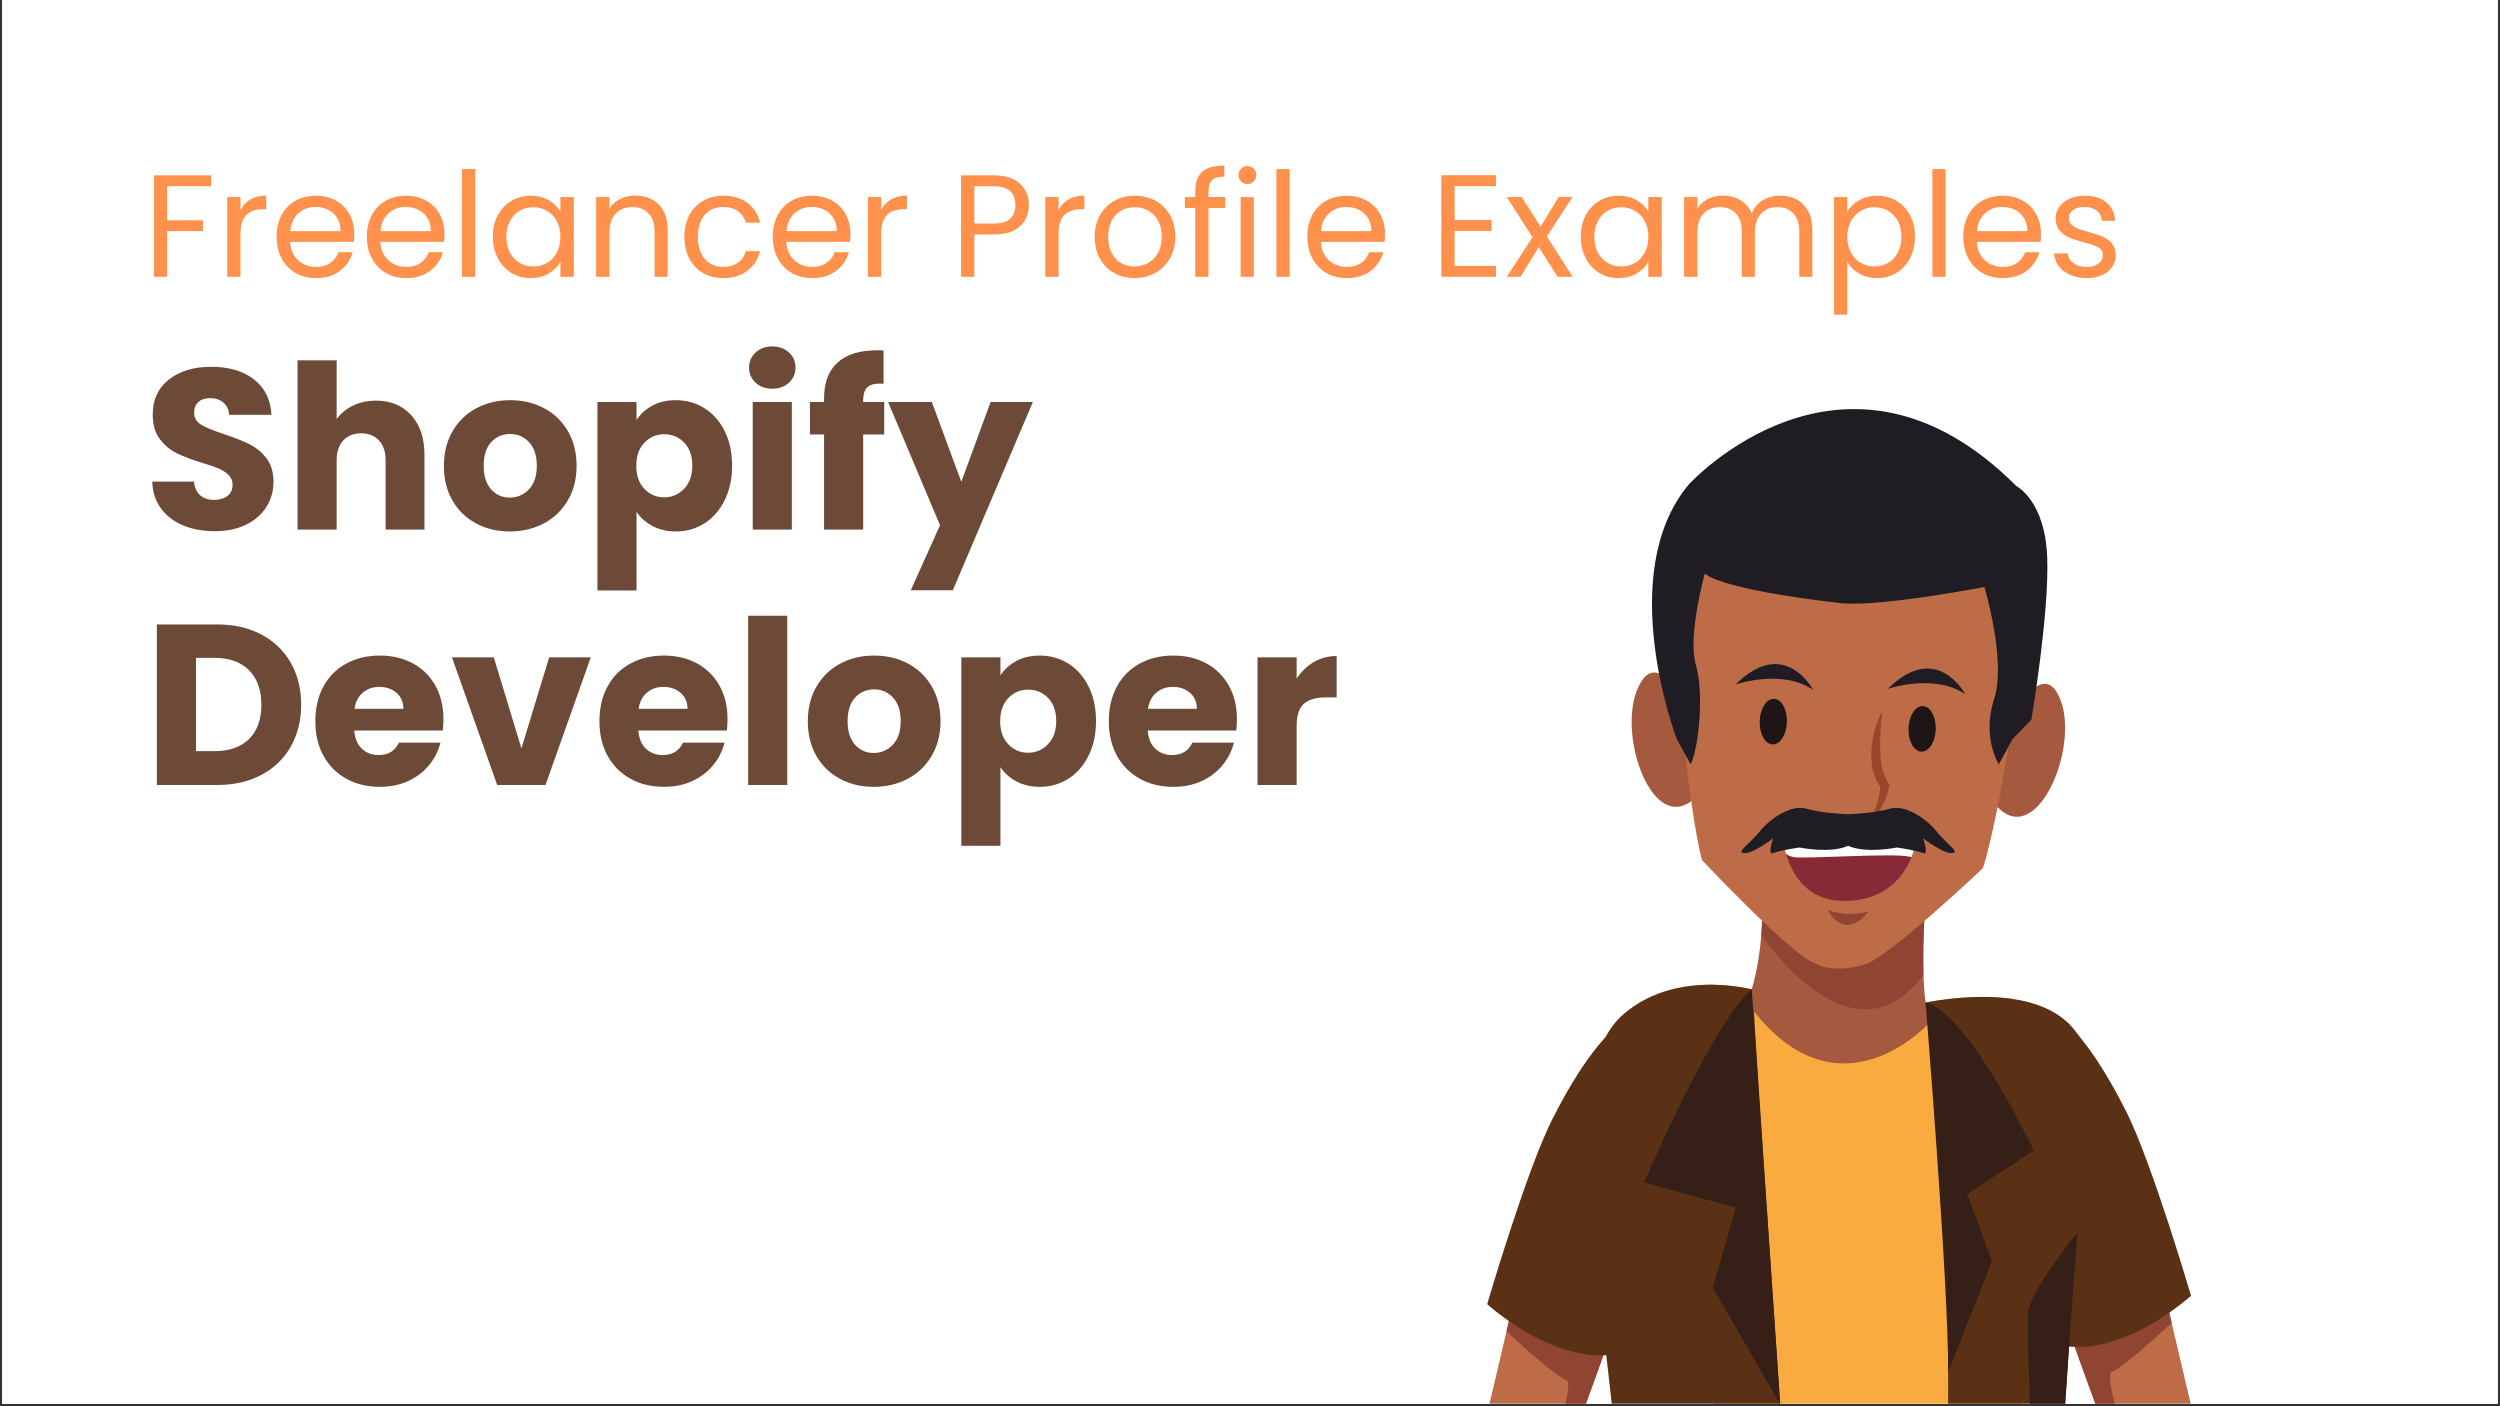<svg xmlns="http://www.w3.org/2000/svg" xmlns:xlink="http://www.w3.org/1999/xlink" width="1280" zoomAndPan="magnify" viewBox="0 0 960 540" height="720" preserveAspectRatio="xMidYMid meet" version="1.0"><rect x="0" y="0" width="960" height="540" fill="#333333" stroke="none"/><defs><g/><clipPath id="id1"><path d="M 0.887 0 L 959.113 0 L 959.113 539 L 0.887 539 Z M 0.887 0 " clip-rule="nonzero"/></clipPath><clipPath id="id2"><path d="M 780 453 L 845.09 453 L 845.09 539 L 780 539 Z M 780 453 " clip-rule="nonzero"/></clipPath><clipPath id="id3"><path d="M 785 483 L 834 483 L 834 539 L 785 539 Z M 785 483 " clip-rule="nonzero"/></clipPath><clipPath id="id4"><path d="M 568.105 456 L 632 456 L 632 539 L 568.105 539 Z M 568.105 456 " clip-rule="nonzero"/></clipPath><clipPath id="id5"><path d="M 578 486 L 627 486 L 627 539 L 578 539 Z M 578 486 " clip-rule="nonzero"/></clipPath><clipPath id="id6"><path d="M 655 378 L 778 378 L 778 539 L 655 539 Z M 655 378 " clip-rule="nonzero"/></clipPath><clipPath id="id7"><path d="M 609 378 L 803 378 L 803 539 L 609 539 Z M 609 378 " clip-rule="nonzero"/></clipPath><clipPath id="id8"><path d="M 631 379 L 684 379 L 684 539 L 631 539 Z M 631 379 " clip-rule="nonzero"/></clipPath><clipPath id="id9"><path d="M 778 473 L 798 473 L 798 539 L 778 539 Z M 778 473 " clip-rule="nonzero"/></clipPath></defs><g clip-path="url(#id1)"><path fill="#ffffff" d="M 0.887 0 L 959.113 0 L 959.113 539 L 0.887 539 Z M 0.887 0 " fill-opacity="1" fill-rule="nonzero"/><path fill="#ffffff" d="M 0.887 0 L 959.113 0 L 959.113 539 L 0.887 539 Z M 0.887 0 " fill-opacity="1" fill-rule="nonzero"/><path fill="#ffffff" d="M 0.887 0 L 959.113 0 L 959.113 539 L 0.887 539 Z M 0.887 0 " fill-opacity="1" fill-rule="nonzero"/></g><g fill="#6d4937" fill-opacity="1"><g transform="translate(54.787, 203.373)"><g><path d="M 27.75 0.609 C 23.238 0.609 19.195 -0.117 15.625 -1.578 C 12.062 -3.047 9.207 -5.211 7.062 -8.078 C 4.926 -10.953 3.801 -14.406 3.688 -18.438 L 19.672 -18.438 C 19.91 -16.156 20.703 -14.414 22.047 -13.219 C 23.391 -12.02 25.145 -11.422 27.312 -11.422 C 29.539 -11.422 31.297 -11.93 32.578 -12.953 C 33.867 -13.973 34.516 -15.395 34.516 -17.219 C 34.516 -18.738 34 -19.992 32.969 -20.984 C 31.945 -21.984 30.691 -22.805 29.203 -23.453 C 27.711 -24.098 25.586 -24.828 22.828 -25.641 C 18.848 -26.867 15.598 -28.098 13.078 -29.328 C 10.566 -30.555 8.398 -32.367 6.578 -34.766 C 4.766 -37.172 3.859 -40.305 3.859 -44.172 C 3.859 -49.91 5.938 -54.406 10.094 -57.656 C 14.258 -60.906 19.676 -62.531 26.344 -62.531 C 33.133 -62.531 38.609 -60.906 42.766 -57.656 C 46.93 -54.406 49.16 -49.883 49.453 -44.094 L 33.203 -44.094 C 33.078 -46.082 32.344 -47.645 31 -48.781 C 29.656 -49.926 27.93 -50.5 25.828 -50.5 C 24.004 -50.5 22.535 -50.016 21.422 -49.047 C 20.316 -48.086 19.766 -46.695 19.766 -44.875 C 19.766 -42.883 20.695 -41.332 22.562 -40.219 C 24.438 -39.113 27.367 -37.914 31.359 -36.625 C 35.336 -35.281 38.57 -33.992 41.062 -32.766 C 43.551 -31.535 45.703 -29.75 47.516 -27.406 C 49.328 -25.062 50.234 -22.047 50.234 -18.359 C 50.234 -14.848 49.336 -11.656 47.547 -8.781 C 45.766 -5.914 43.176 -3.633 39.781 -1.938 C 36.383 -0.238 32.375 0.609 27.75 0.609 Z M 27.75 0.609 "/></g></g></g><g fill="#6d4937" fill-opacity="1"><g transform="translate(108.805, 203.373)"><g><path d="M 35.578 -49.531 C 41.191 -49.531 45.695 -47.672 49.094 -43.953 C 52.488 -40.234 54.188 -35.125 54.188 -28.625 L 54.188 0 L 39.266 0 L 39.266 -26.609 C 39.266 -29.891 38.414 -32.438 36.719 -34.25 C 35.02 -36.062 32.734 -36.969 29.859 -36.969 C 26.992 -36.969 24.711 -36.062 23.016 -34.25 C 21.316 -32.438 20.469 -29.891 20.469 -26.609 L 20.469 0 L 5.453 0 L 5.453 -65 L 20.469 -65 L 20.469 -42.422 C 21.988 -44.586 24.066 -46.312 26.703 -47.594 C 29.336 -48.883 32.297 -49.531 35.578 -49.531 Z M 35.578 -49.531 "/></g></g></g><g fill="#6d4937" fill-opacity="1"><g transform="translate(168.005, 203.373)"><g><path d="M 27.75 0.703 C 22.945 0.703 18.629 -0.32 14.797 -2.375 C 10.961 -4.426 7.945 -7.352 5.75 -11.156 C 3.551 -14.957 2.453 -19.406 2.453 -24.5 C 2.453 -29.539 3.566 -33.977 5.797 -37.812 C 8.023 -41.645 11.07 -44.582 14.938 -46.625 C 18.801 -48.676 23.129 -49.703 27.922 -49.703 C 32.723 -49.703 37.055 -48.676 40.922 -46.625 C 44.785 -44.582 47.832 -41.645 50.062 -37.812 C 52.289 -33.977 53.406 -29.539 53.406 -24.5 C 53.406 -19.469 52.273 -15.035 50.016 -11.203 C 47.766 -7.367 44.691 -4.426 40.797 -2.375 C 36.898 -0.32 32.551 0.703 27.75 0.703 Z M 27.75 -12.297 C 30.625 -12.297 33.07 -13.348 35.094 -15.453 C 37.113 -17.566 38.125 -20.582 38.125 -24.5 C 38.125 -28.426 37.141 -31.441 35.172 -33.547 C 33.211 -35.66 30.797 -36.719 27.922 -36.719 C 24.992 -36.719 22.562 -35.676 20.625 -33.594 C 18.695 -31.508 17.734 -28.477 17.734 -24.5 C 17.734 -20.582 18.688 -17.566 20.594 -15.453 C 22.5 -13.348 24.883 -12.297 27.75 -12.297 Z M 27.75 -12.297 "/></g></g></g><g fill="#6d4937" fill-opacity="1"><g transform="translate(223.955, 203.373)"><g><path d="M 20.469 -42.062 C 21.926 -44.352 23.941 -46.195 26.516 -47.594 C 29.098 -49 32.117 -49.703 35.578 -49.703 C 39.609 -49.703 43.266 -48.676 46.547 -46.625 C 49.828 -44.582 52.414 -41.656 54.312 -37.844 C 56.219 -34.039 57.172 -29.625 57.172 -24.594 C 57.172 -19.551 56.219 -15.113 54.312 -11.281 C 52.414 -7.445 49.828 -4.488 46.547 -2.406 C 43.266 -0.332 39.609 0.703 35.578 0.703 C 32.172 0.703 29.164 0 26.562 -1.406 C 23.957 -2.812 21.926 -4.625 20.469 -6.844 L 20.469 23.359 L 5.453 23.359 L 5.453 -49.016 L 20.469 -49.016 Z M 41.891 -24.594 C 41.891 -28.344 40.848 -31.285 38.766 -33.422 C 36.691 -35.555 34.133 -36.625 31.094 -36.625 C 28.102 -36.625 25.566 -35.539 23.484 -33.375 C 21.41 -31.207 20.375 -28.25 20.375 -24.5 C 20.375 -20.758 21.41 -17.805 23.484 -15.641 C 25.566 -13.473 28.102 -12.391 31.094 -12.391 C 34.082 -12.391 36.629 -13.484 38.734 -15.672 C 40.836 -17.867 41.891 -20.844 41.891 -24.594 Z M 41.891 -24.594 "/></g></g></g><g fill="#6d4937" fill-opacity="1"><g transform="translate(283.594, 203.373)"><g><path d="M 13 -54.109 C 10.363 -54.109 8.211 -54.879 6.547 -56.422 C 4.879 -57.973 4.047 -59.895 4.047 -62.188 C 4.047 -64.531 4.879 -66.473 6.547 -68.016 C 8.211 -69.566 10.363 -70.344 13 -70.344 C 15.57 -70.344 17.691 -69.566 19.359 -68.016 C 21.035 -66.473 21.875 -64.531 21.875 -62.188 C 21.875 -59.895 21.035 -57.973 19.359 -56.422 C 17.691 -54.879 15.57 -54.109 13 -54.109 Z M 20.469 -49.016 L 20.469 0 L 5.453 0 L 5.453 -49.016 Z M 20.469 -49.016 "/></g></g></g><g fill="#6d4937" fill-opacity="1"><g transform="translate(309.505, 203.373)"><g><path d="M 30.031 -36.531 L 21.953 -36.531 L 21.953 0 L 6.938 0 L 6.938 -36.531 L 1.5 -36.531 L 1.5 -49.016 L 6.938 -49.016 L 6.938 -50.406 C 6.938 -56.438 8.66 -61.02 12.109 -64.156 C 15.566 -67.289 20.633 -68.859 27.312 -68.859 C 28.426 -68.859 29.25 -68.828 29.781 -68.766 L 29.781 -56.031 C 26.906 -56.207 24.879 -55.797 23.703 -54.797 C 22.535 -53.805 21.953 -52.023 21.953 -49.453 L 21.953 -49.016 L 30.031 -49.016 Z M 30.031 -36.531 "/></g></g></g><g fill="#6d4937" fill-opacity="1"><g transform="translate(341.125, 203.373)"><g><path d="M 55.5 -49.016 L 24.766 23.281 L 8.609 23.281 L 19.844 -1.672 L -0.094 -49.016 L 16.688 -49.016 L 28.016 -18.359 L 39.266 -49.016 Z M 55.5 -49.016 "/></g></g></g><g fill="#6d4937" fill-opacity="1"><g transform="translate(54.787, 301.441)"><g><path d="M 28.547 -61.656 C 35.047 -61.656 40.723 -60.363 45.578 -57.781 C 50.441 -55.207 54.203 -51.594 56.859 -46.938 C 59.523 -42.289 60.859 -36.922 60.859 -30.828 C 60.859 -24.797 59.523 -19.438 56.859 -14.75 C 54.203 -10.07 50.426 -6.441 45.531 -3.859 C 40.645 -1.285 34.984 0 28.547 0 L 5.453 0 L 5.453 -61.656 Z M 27.578 -13 C 33.254 -13 37.672 -14.551 40.828 -17.656 C 43.992 -20.758 45.578 -25.148 45.578 -30.828 C 45.578 -36.504 43.992 -40.922 40.828 -44.078 C 37.672 -47.242 33.254 -48.828 27.578 -48.828 L 20.469 -48.828 L 20.469 -13 Z M 27.578 -13 "/></g></g></g><g fill="#6d4937" fill-opacity="1"><g transform="translate(118.642, 301.441)"><g><path d="M 51.641 -25.297 C 51.641 -23.891 51.551 -22.426 51.375 -20.906 L 17.391 -20.906 C 17.617 -17.863 18.598 -15.535 20.328 -13.922 C 22.055 -12.305 24.18 -11.5 26.703 -11.5 C 30.453 -11.5 33.055 -13.082 34.516 -16.25 L 50.5 -16.25 C 49.676 -13.031 48.195 -10.129 46.062 -7.547 C 43.926 -4.973 41.25 -2.953 38.031 -1.484 C 34.812 -0.023 31.211 0.703 27.234 0.703 C 22.43 0.703 18.156 -0.32 14.406 -2.375 C 10.656 -4.426 7.723 -7.352 5.609 -11.156 C 3.504 -14.957 2.453 -19.406 2.453 -24.5 C 2.453 -29.594 3.488 -34.039 5.562 -37.844 C 7.645 -41.656 10.562 -44.582 14.312 -46.625 C 18.062 -48.676 22.367 -49.703 27.234 -49.703 C 31.973 -49.703 36.188 -48.707 39.875 -46.719 C 43.562 -44.727 46.441 -41.891 48.516 -38.203 C 50.598 -34.516 51.641 -30.211 51.641 -25.297 Z M 36.266 -29.25 C 36.266 -31.82 35.383 -33.867 33.625 -35.391 C 31.875 -36.91 29.68 -37.672 27.047 -37.672 C 24.535 -37.672 22.414 -36.938 20.688 -35.469 C 18.957 -34.008 17.891 -31.938 17.484 -29.25 Z M 36.266 -29.25 "/></g></g></g><g fill="#6d4937" fill-opacity="1"><g transform="translate(172.748, 301.441)"><g><path d="M 27.484 -14.047 L 38.125 -49.016 L 54.109 -49.016 L 36.719 0 L 18.188 0 L 0.797 -49.016 L 16.859 -49.016 Z M 27.484 -14.047 "/></g></g></g><g fill="#6d4937" fill-opacity="1"><g transform="translate(227.732, 301.441)"><g><path d="M 51.641 -25.297 C 51.641 -23.891 51.551 -22.426 51.375 -20.906 L 17.391 -20.906 C 17.617 -17.863 18.598 -15.535 20.328 -13.922 C 22.055 -12.305 24.18 -11.5 26.703 -11.5 C 30.453 -11.5 33.055 -13.082 34.516 -16.25 L 50.5 -16.25 C 49.676 -13.031 48.195 -10.129 46.062 -7.547 C 43.926 -4.973 41.25 -2.953 38.031 -1.484 C 34.812 -0.023 31.211 0.703 27.234 0.703 C 22.43 0.703 18.156 -0.32 14.406 -2.375 C 10.656 -4.426 7.723 -7.352 5.609 -11.156 C 3.504 -14.957 2.453 -19.406 2.453 -24.5 C 2.453 -29.594 3.488 -34.039 5.562 -37.844 C 7.645 -41.656 10.562 -44.582 14.312 -46.625 C 18.062 -48.676 22.367 -49.703 27.234 -49.703 C 31.973 -49.703 36.188 -48.707 39.875 -46.719 C 43.562 -44.727 46.441 -41.891 48.516 -38.203 C 50.598 -34.516 51.641 -30.211 51.641 -25.297 Z M 36.266 -29.25 C 36.266 -31.82 35.383 -33.867 33.625 -35.391 C 31.875 -36.91 29.68 -37.672 27.047 -37.672 C 24.535 -37.672 22.414 -36.938 20.688 -35.469 C 18.957 -34.008 17.891 -31.938 17.484 -29.25 Z M 36.266 -29.25 "/></g></g></g><g fill="#6d4937" fill-opacity="1"><g transform="translate(281.837, 301.441)"><g><path d="M 20.469 -65 L 20.469 0 L 5.453 0 L 5.453 -65 Z M 20.469 -65 "/></g></g></g><g fill="#6d4937" fill-opacity="1"><g transform="translate(307.748, 301.441)"><g><path d="M 27.75 0.703 C 22.945 0.703 18.629 -0.32 14.797 -2.375 C 10.961 -4.426 7.945 -7.352 5.75 -11.156 C 3.551 -14.957 2.453 -19.406 2.453 -24.5 C 2.453 -29.539 3.566 -33.977 5.797 -37.812 C 8.023 -41.645 11.07 -44.582 14.938 -46.625 C 18.801 -48.676 23.129 -49.703 27.922 -49.703 C 32.723 -49.703 37.055 -48.676 40.922 -46.625 C 44.785 -44.582 47.832 -41.645 50.062 -37.812 C 52.289 -33.977 53.406 -29.539 53.406 -24.5 C 53.406 -19.469 52.273 -15.035 50.016 -11.203 C 47.766 -7.367 44.691 -4.426 40.797 -2.375 C 36.898 -0.32 32.551 0.703 27.75 0.703 Z M 27.75 -12.297 C 30.625 -12.297 33.07 -13.348 35.094 -15.453 C 37.113 -17.566 38.125 -20.582 38.125 -24.5 C 38.125 -28.426 37.141 -31.441 35.172 -33.547 C 33.211 -35.66 30.797 -36.719 27.922 -36.719 C 24.992 -36.719 22.562 -35.676 20.625 -33.594 C 18.695 -31.508 17.734 -28.477 17.734 -24.5 C 17.734 -20.582 18.688 -17.566 20.594 -15.453 C 22.5 -13.348 24.883 -12.297 27.75 -12.297 Z M 27.75 -12.297 "/></g></g></g><g fill="#6d4937" fill-opacity="1"><g transform="translate(363.698, 301.441)"><g><path d="M 20.469 -42.062 C 21.926 -44.352 23.941 -46.195 26.516 -47.594 C 29.098 -49 32.117 -49.703 35.578 -49.703 C 39.609 -49.703 43.266 -48.676 46.547 -46.625 C 49.828 -44.582 52.414 -41.656 54.312 -37.844 C 56.219 -34.039 57.172 -29.625 57.172 -24.594 C 57.172 -19.551 56.219 -15.113 54.312 -11.281 C 52.414 -7.445 49.828 -4.488 46.547 -2.406 C 43.266 -0.332 39.609 0.703 35.578 0.703 C 32.172 0.703 29.164 0 26.562 -1.406 C 23.957 -2.812 21.926 -4.625 20.469 -6.844 L 20.469 23.359 L 5.453 23.359 L 5.453 -49.016 L 20.469 -49.016 Z M 41.891 -24.594 C 41.891 -28.344 40.848 -31.285 38.766 -33.422 C 36.691 -35.555 34.133 -36.625 31.094 -36.625 C 28.102 -36.625 25.566 -35.539 23.484 -33.375 C 21.41 -31.207 20.375 -28.25 20.375 -24.5 C 20.375 -20.758 21.41 -17.805 23.484 -15.641 C 25.566 -13.473 28.102 -12.391 31.094 -12.391 C 34.082 -12.391 36.629 -13.484 38.734 -15.672 C 40.836 -17.867 41.891 -20.844 41.891 -24.594 Z M 41.891 -24.594 "/></g></g></g><g fill="#6d4937" fill-opacity="1"><g transform="translate(423.337, 301.441)"><g><path d="M 51.641 -25.297 C 51.641 -23.891 51.551 -22.426 51.375 -20.906 L 17.391 -20.906 C 17.617 -17.863 18.598 -15.535 20.328 -13.922 C 22.055 -12.305 24.18 -11.5 26.703 -11.5 C 30.453 -11.5 33.055 -13.082 34.516 -16.25 L 50.5 -16.25 C 49.676 -13.031 48.195 -10.129 46.062 -7.547 C 43.926 -4.973 41.25 -2.953 38.031 -1.484 C 34.812 -0.023 31.211 0.703 27.234 0.703 C 22.43 0.703 18.156 -0.32 14.406 -2.375 C 10.656 -4.426 7.723 -7.352 5.609 -11.156 C 3.504 -14.957 2.453 -19.406 2.453 -24.5 C 2.453 -29.594 3.488 -34.039 5.562 -37.844 C 7.645 -41.656 10.562 -44.582 14.312 -46.625 C 18.062 -48.676 22.367 -49.703 27.234 -49.703 C 31.973 -49.703 36.188 -48.707 39.875 -46.719 C 43.562 -44.727 46.441 -41.891 48.516 -38.203 C 50.598 -34.516 51.641 -30.211 51.641 -25.297 Z M 36.266 -29.25 C 36.266 -31.82 35.383 -33.867 33.625 -35.391 C 31.875 -36.91 29.68 -37.672 27.047 -37.672 C 24.535 -37.672 22.414 -36.938 20.688 -35.469 C 18.957 -34.008 17.891 -31.938 17.484 -29.25 Z M 36.266 -29.25 "/></g></g></g><g fill="#6d4937" fill-opacity="1"><g transform="translate(477.442, 301.441)"><g><path d="M 20.469 -40.844 C 22.219 -43.531 24.41 -45.648 27.047 -47.203 C 29.68 -48.754 32.609 -49.531 35.828 -49.531 L 35.828 -33.641 L 31.703 -33.641 C 27.953 -33.641 25.141 -32.832 23.266 -31.219 C 21.398 -29.613 20.469 -26.789 20.469 -22.75 L 20.469 0 L 5.453 0 L 5.453 -49.016 L 20.469 -49.016 Z M 20.469 -40.844 "/></g></g></g><g clip-path="url(#id2)"><path fill="#bd6c47" d="M 845.07 555.258 C 837.113 522.051 821.223 453.445 821.223 453.445 L 780.82 471.555 C 780.82 471.555 798.145 522.781 810.742 555.258 L 845.07 555.258 " fill-opacity="1" fill-rule="nonzero"/></g><g clip-path="url(#id3)"><path fill="#904533" d="M 817.371 555.258 C 812.359 541.348 808.473 527.598 810.988 526.738 C 815.062 525.34 828.914 512.629 833.91 507.961 C 831.918 499.426 829.961 491.039 828.215 483.488 L 785.512 485.266 C 791.535 502.742 802.219 533.293 810.742 555.258 L 817.371 555.258 " fill-opacity="1" fill-rule="nonzero"/></g><path fill="#5a3114" d="M 791.855 391.348 C 791.855 391.348 802.02 398.121 816.43 426.742 C 826.453 446.668 841.344 497.559 841.344 497.559 C 841.344 497.559 810.664 525.699 785.09 514.691 L 771.773 472.848 L 791.855 391.348 " fill-opacity="1" fill-rule="nonzero"/><g clip-path="url(#id4)"><path fill="#bd6c47" d="M 602.93 555.258 C 615.387 522.73 631.609 474.781 631.609 474.781 L 591.195 456.68 C 591.195 456.68 576.297 521.031 568.125 555.258 L 602.93 555.258 " fill-opacity="1" fill-rule="nonzero"/></g><g clip-path="url(#id5)"><path fill="#904533" d="M 596.195 555.258 L 602.93 555.258 C 611.219 533.605 621.176 505.129 626.906 488.496 L 584.215 486.719 C 582.465 494.27 580.504 502.656 578.512 511.191 C 583.512 515.859 597.363 528.566 601.434 529.965 C 603.754 530.766 600.625 542.523 596.195 555.258 " fill-opacity="1" fill-rule="nonzero"/></g><path fill="#5a3114" d="M 620.566 394.578 C 620.566 394.578 610.41 401.355 596 429.973 C 585.973 449.895 571.078 500.793 571.078 500.793 C 571.078 500.793 601.758 528.926 627.336 517.918 L 640.648 476.082 L 620.566 394.578 " fill-opacity="1" fill-rule="nonzero"/><g clip-path="url(#id6)"><path fill="#f9ab3f" d="M 777.043 555.258 L 773.812 383.75 C 753.012 380.344 728.633 387.355 728.633 387.355 L 676.754 380.953 C 676.754 380.953 667.254 377.836 655.078 378.152 L 658.418 555.258 L 777.043 555.258 " fill-opacity="1" fill-rule="nonzero"/></g><g clip-path="url(#id7)"><path fill="#5a3114" d="M 620.734 555.258 L 684.688 555.258 C 679.398 478.207 673.703 394.496 673.535 388.391 C 673.473 386.148 741.086 392.555 741.086 392.555 C 747.258 431.883 748.477 496.766 748 555.258 L 791.949 555.258 C 795.199 505.367 799.074 451.672 802.398 422.277 C 808.953 364.242 728.633 387.355 728.633 387.355 L 676.754 380.953 C 676.754 380.953 645.453 370.645 623.543 389.336 C 607.336 403.148 608.25 436.309 610.566 464.094 C 611.605 476.5 616.258 514.727 620.734 555.258 " fill-opacity="1" fill-rule="nonzero"/></g><path fill="#a5593e" d="M 740.039 336.84 C 740.039 336.84 736 378.895 741.086 392.555 C 741.086 392.555 705.332 432.742 670.887 384.902 C 670.887 384.902 679.52 366.297 675.859 331.191 L 740.039 336.84 " fill-opacity="1" fill-rule="nonzero"/><path fill="#904533" d="M 739.988 337.367 L 676.66 342.387 C 676.887 348.66 676.727 354.262 676.332 359.184 C 685.648 371.969 714.754 406.363 738.613 374.27 C 738.125 358.863 739.695 340.641 739.988 337.367 " fill-opacity="1" fill-rule="nonzero"/><g clip-path="url(#id8)"><path fill="#351f17" d="M 672.668 379.875 C 672.668 379.875 681.812 513.289 683.59 539.27 L 657.723 494.434 L 666.582 463.746 L 631.328 454.082 C 631.328 454.082 657.223 393.387 672.668 379.875 " fill-opacity="1" fill-rule="nonzero"/></g><path fill="#351f17" d="M 739.406 384.941 C 739.406 384.941 748.227 492.762 748.094 526.855 L 764.926 484.34 L 755.453 458.539 L 780.965 441.844 C 780.965 441.844 756.289 389.352 739.406 384.941 " fill-opacity="1" fill-rule="nonzero"/><g clip-path="url(#id9)"><path fill="#351f17" d="M 791.949 555.258 C 793.758 527.504 795.758 498.582 797.754 473.309 C 797.754 473.309 779.727 495.129 778.738 504.137 C 778.391 507.301 779.066 528.77 780.094 555.258 L 791.949 555.258 " fill-opacity="1" fill-rule="nonzero"/></g><path fill="#a5593e" d="M 647.711 272.461 C 647.711 272.461 636.738 247.285 629.066 263.922 C 620.5 282.516 635.273 322.746 651.539 305.734 C 651.539 305.734 656.801 294.129 647.711 272.461 " fill-opacity="1" fill-rule="nonzero"/><path fill="#a5593e" d="M 772.078 276.066 C 772.078 276.066 784.5 251.578 791.188 268.633 C 798.66 287.691 781.574 326.992 766.316 309.078 C 766.316 309.078 761.746 297.18 772.078 276.066 " fill-opacity="1" fill-rule="nonzero"/><path fill="#bd6c47" d="M 715.566 370.48 C 723.949 368.895 761.457 333.363 761.457 333.363 C 768.344 311.617 776.266 254.266 776.266 254.266 C 778.336 183.371 715.562 180.996 711.887 180.918 C 708.203 180.777 645.402 179.504 643.336 250.402 C 643.336 250.402 647.902 308.117 653.512 330.223 C 653.512 330.223 688.898 367.871 697.172 369.938 C 697.172 369.938 702.957 374.086 715.566 370.48 " fill-opacity="1" fill-rule="nonzero"/><path fill="#1f1d23" d="M 724.902 264.535 C 724.902 264.535 742.758 258.402 754.66 266.594 C 754.66 266.594 743.801 245.812 724.902 264.535 " fill-opacity="1" fill-rule="nonzero"/><path fill="#1f1d23" d="M 666.457 262.836 C 666.457 262.836 684.312 256.703 696.215 264.895 C 696.215 264.895 685.348 244.109 666.457 262.836 " fill-opacity="1" fill-rule="nonzero"/><path fill="#1f1516" d="M 686.172 277.25 C 686.043 282.09 683.582 285.934 680.691 285.859 C 677.805 285.77 675.578 281.777 675.723 276.957 C 675.859 272.113 678.316 268.258 681.199 268.348 C 684.098 268.43 686.324 272.43 686.172 277.25 " fill-opacity="1" fill-rule="nonzero"/><path fill="#1f1516" d="M 743.332 280.031 C 743.18 284.875 740.734 288.715 737.836 288.637 C 734.953 288.555 732.727 284.562 732.863 279.727 C 733.004 274.898 735.461 271.051 738.355 271.129 C 741.242 271.211 743.461 275.195 743.332 280.031 " fill-opacity="1" fill-rule="nonzero"/><path fill="#9c452c" d="M 722.812 273.141 L 722.461 276.859 C 722.406 277.473 722.348 278.082 722.316 278.691 C 722.266 279.305 722.199 279.91 722.172 280.52 C 722.094 281.73 722.051 282.945 722 284.141 C 721.977 285.344 721.945 286.535 721.992 287.719 C 721.977 288.312 722.023 288.902 722.066 289.488 C 722.113 290.066 722.102 290.66 722.199 291.234 L 722.398 292.957 L 722.727 294.641 C 722.797 295.219 723.02 295.73 723.152 296.277 L 723.379 297.09 L 723.688 297.855 C 723.918 298.352 724.055 298.914 724.352 299.367 L 725.152 300.801 L 725.566 301.539 L 725.457 302.035 C 725.312 302.703 725.156 303.289 724.988 303.902 C 724.809 304.508 724.617 305.105 724.41 305.699 C 723.984 306.875 723.512 308.043 722.922 309.156 C 722.625 309.719 722.336 310.273 721.996 310.805 C 721.656 311.34 721.285 311.855 720.906 312.359 C 720.727 312.617 720.496 312.848 720.293 313.082 C 720.086 313.32 719.867 313.547 719.629 313.758 C 719.395 313.969 719.18 314.195 718.918 314.371 C 718.66 314.559 718.41 314.738 718.152 314.906 L 718.641 314.125 C 718.805 313.879 718.922 313.59 719.066 313.332 C 719.215 313.078 719.34 312.805 719.449 312.527 C 719.562 312.25 719.691 311.992 719.797 311.711 C 720.016 311.164 720.215 310.617 720.379 310.051 C 720.562 309.5 720.73 308.934 720.883 308.367 C 721.035 307.805 721.16 307.23 721.289 306.656 C 721.422 306.09 721.535 305.516 721.645 304.941 C 721.762 304.371 721.855 303.793 721.945 303.219 C 722.043 302.656 722.129 302.055 722.18 301.531 L 722.488 302.77 L 721.332 301.059 C 721.125 300.777 720.957 300.48 720.828 300.168 L 720.395 299.242 L 719.973 298.312 L 719.676 297.352 C 719.5 296.707 719.238 296.07 719.145 295.418 L 718.793 293.465 C 718.719 292.812 718.68 292.164 718.629 291.512 C 718.562 290.859 718.578 290.215 718.582 289.57 C 718.59 288.922 718.594 288.273 718.656 287.637 C 718.715 286.996 718.762 286.359 718.84 285.723 L 719.133 283.836 C 719.23 283.207 719.391 282.594 719.516 281.977 C 719.637 281.352 719.836 280.746 720 280.137 C 720.328 278.922 720.742 277.727 721.203 276.559 C 721.414 275.965 721.699 275.395 721.945 274.82 C 722.211 274.254 722.496 273.688 722.812 273.141 " fill-opacity="1" fill-rule="nonzero"/><path fill="#872936" d="M 684.578 321.996 C 684.578 321.996 714.145 313.602 735.383 324.754 C 735.383 324.754 731.641 346.594 707.156 345.934 C 686.605 345.375 684.578 321.996 684.578 321.996 " fill-opacity="1" fill-rule="nonzero"/><path fill="#ffffff" d="M 684.578 321.996 C 684.578 321.996 684.805 324.473 685.789 327.828 C 686.43 328.332 687.348 328.84 688.688 329.129 C 692.34 329.922 727.043 327.496 732.961 328.93 C 733.352 329.012 733.688 329.059 734.047 329.102 C 735.07 326.559 735.383 324.754 735.383 324.754 C 714.145 313.602 684.578 321.996 684.578 321.996 " fill-opacity="1" fill-rule="nonzero"/><path fill="#904533" d="M 701.777 349.465 C 701.777 349.465 709.605 352.434 717.594 349.918 C 717.594 349.918 708.98 362.051 701.777 349.465 " fill-opacity="1" fill-rule="nonzero"/><path fill="#1f1d23" d="M 743.82 319.465 C 739.906 314.551 731.723 308.754 725.645 310.559 C 719.859 312.273 710.598 312.621 709.688 312.656 C 708.762 312.621 699.52 312.273 693.738 310.559 C 687.648 308.754 679.465 314.551 675.559 319.465 C 671.648 324.379 666.504 327.219 669.789 327.578 C 673.074 327.926 680.938 321.891 680.938 321.891 C 680.938 321.891 678.484 328.668 680.938 327.59 C 683.375 326.512 690.988 325.445 690.988 325.445 C 690.988 325.445 702.73 327.879 709.688 324.801 C 716.641 327.879 728.387 325.445 728.387 325.445 C 728.387 325.445 735.992 326.512 738.445 327.59 C 740.887 328.668 738.445 321.891 738.445 321.891 C 738.445 321.891 746.297 327.926 749.586 327.578 C 752.855 327.219 747.715 324.379 743.82 319.465 " fill-opacity="1" fill-rule="nonzero"/><path fill="#1f1d23" d="M 772.883 283.707 L 767.531 293.484 C 767.531 293.484 760.941 283.164 765.742 268.406 C 770.531 253.648 762.004 225.402 762.004 225.402 C 762.004 225.402 718.25 233.867 704.82 231.352 C 704.82 231.352 663.266 226.855 654.617 220.301 C 654.617 220.301 647.949 244.363 651.215 255.309 C 654.473 266.254 652.242 287.871 649.191 293.484 L 643.84 283.707 C 643.84 283.707 619.629 220.227 648.617 185.887 C 648.617 185.887 708.375 120.566 774.324 186.684 C 774.324 186.684 785.227 192.152 786.121 213.746 C 787.016 235.344 780.039 276.348 780.039 276.348 L 772.883 283.707 " fill-opacity="1" fill-rule="nonzero"/><g fill="#ff914d" fill-opacity="1"><g transform="translate(54.787, 106.293)"><g><path d="M 26.328 -38.953 L 26.328 -34.812 L 9.391 -34.812 L 9.391 -21.688 L 23.141 -21.688 L 23.141 -17.547 L 9.391 -17.547 L 9.391 0 L 4.297 0 L 4.297 -38.953 Z M 26.328 -38.953 "/></g></g></g><g fill="#ff914d" fill-opacity="1"><g transform="translate(82.955, 106.293)"><g><path d="M 9.391 -25.656 C 10.285 -27.406 11.562 -28.766 13.219 -29.734 C 14.875 -30.703 16.895 -31.188 19.281 -31.188 L 19.281 -25.938 L 17.938 -25.938 C 12.238 -25.938 9.391 -22.844 9.391 -16.656 L 9.391 0 L 4.297 0 L 4.297 -30.625 L 9.391 -30.625 Z M 9.391 -25.656 "/></g></g></g><g fill="#ff914d" fill-opacity="1"><g transform="translate(103.802, 106.293)"><g><path d="M 32.25 -16.484 C 32.25 -15.516 32.191 -14.488 32.078 -13.406 L 7.594 -13.406 C 7.781 -10.395 8.816 -8.039 10.703 -6.344 C 12.586 -4.645 14.867 -3.797 17.547 -3.797 C 19.742 -3.797 21.578 -4.305 23.047 -5.328 C 24.523 -6.359 25.562 -7.734 26.156 -9.453 L 31.641 -9.453 C 30.816 -6.504 29.176 -4.109 26.719 -2.266 C 24.258 -0.422 21.203 0.5 17.547 0.5 C 14.641 0.5 12.039 -0.148 9.75 -1.453 C 7.457 -2.754 5.66 -4.609 4.359 -7.016 C 3.055 -9.422 2.406 -12.207 2.406 -15.375 C 2.406 -18.539 3.035 -21.316 4.297 -23.703 C 5.566 -26.086 7.348 -27.922 9.641 -29.203 C 11.93 -30.484 14.566 -31.125 17.547 -31.125 C 20.453 -31.125 23.02 -30.488 25.25 -29.219 C 27.488 -27.957 29.211 -26.219 30.422 -24 C 31.641 -21.781 32.25 -19.273 32.25 -16.484 Z M 27 -17.547 C 27 -19.484 26.566 -21.148 25.703 -22.547 C 24.848 -23.941 23.688 -25.004 22.219 -25.734 C 20.75 -26.461 19.117 -26.828 17.328 -26.828 C 14.754 -26.828 12.562 -26.004 10.75 -24.359 C 8.945 -22.723 7.914 -20.453 7.656 -17.547 Z M 27 -17.547 "/></g></g></g><g fill="#ff914d" fill-opacity="1"><g transform="translate(138.453, 106.293)"><g><path d="M 32.25 -16.484 C 32.25 -15.516 32.191 -14.488 32.078 -13.406 L 7.594 -13.406 C 7.781 -10.395 8.816 -8.039 10.703 -6.344 C 12.586 -4.645 14.867 -3.797 17.547 -3.797 C 19.742 -3.797 21.578 -4.305 23.047 -5.328 C 24.523 -6.359 25.562 -7.734 26.156 -9.453 L 31.641 -9.453 C 30.816 -6.504 29.176 -4.109 26.719 -2.266 C 24.258 -0.422 21.203 0.5 17.547 0.5 C 14.641 0.5 12.039 -0.148 9.75 -1.453 C 7.457 -2.754 5.66 -4.609 4.359 -7.016 C 3.055 -9.422 2.406 -12.207 2.406 -15.375 C 2.406 -18.539 3.035 -21.316 4.297 -23.703 C 5.566 -26.086 7.348 -27.922 9.641 -29.203 C 11.93 -30.484 14.566 -31.125 17.547 -31.125 C 20.453 -31.125 23.02 -30.488 25.25 -29.219 C 27.488 -27.957 29.211 -26.219 30.422 -24 C 31.641 -21.781 32.25 -19.273 32.25 -16.484 Z M 27 -17.547 C 27 -19.484 26.566 -21.148 25.703 -22.547 C 24.848 -23.941 23.688 -25.004 22.219 -25.734 C 20.75 -26.461 19.117 -26.828 17.328 -26.828 C 14.754 -26.828 12.562 -26.004 10.75 -24.359 C 8.945 -22.723 7.914 -20.453 7.656 -17.547 Z M 27 -17.547 "/></g></g></g><g fill="#ff914d" fill-opacity="1"><g transform="translate(173.104, 106.293)"><g><path d="M 9.391 -41.359 L 9.391 0 L 4.297 0 L 4.297 -41.359 Z M 9.391 -41.359 "/></g></g></g><g fill="#ff914d" fill-opacity="1"><g transform="translate(186.852, 106.293)"><g><path d="M 2.406 -15.422 C 2.406 -18.555 3.035 -21.305 4.297 -23.672 C 5.566 -26.035 7.312 -27.867 9.531 -29.172 C 11.75 -30.473 14.219 -31.125 16.938 -31.125 C 19.613 -31.125 21.941 -30.547 23.922 -29.391 C 25.898 -28.242 27.375 -26.789 28.344 -25.031 L 28.344 -30.625 L 33.484 -30.625 L 33.484 0 L 28.344 0 L 28.344 -5.703 C 27.332 -3.91 25.828 -2.426 23.828 -1.25 C 21.836 -0.082 19.52 0.5 16.875 0.5 C 14.156 0.5 11.695 -0.164 9.5 -1.5 C 7.301 -2.844 5.566 -4.723 4.297 -7.141 C 3.035 -9.566 2.406 -12.328 2.406 -15.422 Z M 28.344 -15.375 C 28.344 -17.676 27.875 -19.688 26.938 -21.406 C 26.008 -23.125 24.754 -24.438 23.172 -25.344 C 21.586 -26.258 19.844 -26.719 17.938 -26.719 C 16.039 -26.719 14.305 -26.27 12.734 -25.375 C 11.172 -24.477 9.922 -23.172 8.984 -21.453 C 8.055 -19.742 7.594 -17.734 7.594 -15.422 C 7.594 -13.078 8.055 -11.035 8.984 -9.297 C 9.922 -7.566 11.172 -6.242 12.734 -5.328 C 14.305 -4.422 16.039 -3.969 17.938 -3.969 C 19.844 -3.969 21.586 -4.422 23.172 -5.328 C 24.754 -6.242 26.008 -7.566 26.938 -9.297 C 27.875 -11.035 28.344 -13.062 28.344 -15.375 Z M 28.344 -15.375 "/></g></g></g><g fill="#ff914d" fill-opacity="1"><g transform="translate(224.633, 106.293)"><g><path d="M 19.219 -31.188 C 22.945 -31.188 25.969 -30.055 28.281 -27.797 C 30.594 -25.547 31.75 -22.297 31.75 -18.047 L 31.75 0 L 26.719 0 L 26.719 -17.328 C 26.719 -20.379 25.953 -22.711 24.422 -24.328 C 22.891 -25.953 20.805 -26.766 18.172 -26.766 C 15.484 -26.766 13.348 -25.926 11.766 -24.25 C 10.18 -22.57 9.391 -20.133 9.391 -16.938 L 9.391 0 L 4.297 0 L 4.297 -30.625 L 9.391 -30.625 L 9.391 -26.266 C 10.398 -27.828 11.77 -29.035 13.5 -29.891 C 15.227 -30.754 17.133 -31.188 19.219 -31.188 Z M 19.219 -31.188 "/></g></g></g><g fill="#ff914d" fill-opacity="1"><g transform="translate(260.402, 106.293)"><g><path d="M 2.406 -15.375 C 2.406 -18.539 3.035 -21.305 4.297 -23.672 C 5.566 -26.035 7.328 -27.867 9.578 -29.172 C 11.836 -30.473 14.422 -31.125 17.328 -31.125 C 21.086 -31.125 24.188 -30.211 26.625 -28.391 C 29.07 -26.566 30.688 -24.035 31.469 -20.797 L 25.984 -20.797 C 25.461 -22.648 24.445 -24.117 22.938 -25.203 C 21.426 -26.285 19.555 -26.828 17.328 -26.828 C 14.422 -26.828 12.07 -25.828 10.281 -23.828 C 8.488 -21.836 7.594 -19.02 7.594 -15.375 C 7.594 -11.688 8.488 -8.832 10.281 -6.812 C 12.07 -4.801 14.422 -3.797 17.328 -3.797 C 19.555 -3.797 21.414 -4.316 22.906 -5.359 C 24.406 -6.41 25.43 -7.906 25.984 -9.844 L 31.469 -9.844 C 30.645 -6.707 29.004 -4.195 26.547 -2.312 C 24.086 -0.438 21.016 0.5 17.328 0.5 C 14.422 0.5 11.836 -0.148 9.578 -1.453 C 7.328 -2.754 5.566 -4.598 4.297 -6.984 C 3.035 -9.367 2.406 -12.164 2.406 -15.375 Z M 2.406 -15.375 "/></g></g></g><g fill="#ff914d" fill-opacity="1"><g transform="translate(294.326, 106.293)"><g><path d="M 32.25 -16.484 C 32.25 -15.516 32.191 -14.488 32.078 -13.406 L 7.594 -13.406 C 7.781 -10.395 8.816 -8.039 10.703 -6.344 C 12.586 -4.645 14.867 -3.797 17.547 -3.797 C 19.742 -3.797 21.578 -4.305 23.047 -5.328 C 24.523 -6.359 25.562 -7.734 26.156 -9.453 L 31.641 -9.453 C 30.816 -6.504 29.176 -4.109 26.719 -2.266 C 24.258 -0.422 21.203 0.5 17.547 0.5 C 14.641 0.5 12.039 -0.148 9.75 -1.453 C 7.457 -2.754 5.66 -4.609 4.359 -7.016 C 3.055 -9.422 2.406 -12.207 2.406 -15.375 C 2.406 -18.539 3.035 -21.316 4.297 -23.703 C 5.566 -26.086 7.348 -27.922 9.641 -29.203 C 11.93 -30.484 14.566 -31.125 17.547 -31.125 C 20.453 -31.125 23.02 -30.488 25.25 -29.219 C 27.488 -27.957 29.211 -26.219 30.422 -24 C 31.641 -21.781 32.25 -19.273 32.25 -16.484 Z M 27 -17.547 C 27 -19.484 26.566 -21.148 25.703 -22.547 C 24.848 -23.941 23.688 -25.004 22.219 -25.734 C 20.75 -26.461 19.117 -26.828 17.328 -26.828 C 14.754 -26.828 12.562 -26.004 10.75 -24.359 C 8.945 -22.723 7.914 -20.453 7.656 -17.547 Z M 27 -17.547 "/></g></g></g><g fill="#ff914d" fill-opacity="1"><g transform="translate(328.977, 106.293)"><g><path d="M 9.391 -25.656 C 10.285 -27.406 11.562 -28.766 13.219 -29.734 C 14.875 -30.703 16.895 -31.188 19.281 -31.188 L 19.281 -25.938 L 17.938 -25.938 C 12.238 -25.938 9.391 -22.844 9.391 -16.656 L 9.391 0 L 4.297 0 L 4.297 -30.625 L 9.391 -30.625 Z M 9.391 -25.656 "/></g></g></g><g fill="#ff914d" fill-opacity="1"><g transform="translate(349.824, 106.293)"><g/></g></g><g fill="#ff914d" fill-opacity="1"><g transform="translate(364.746, 106.293)"><g><path d="M 30.344 -27.547 C 30.344 -24.305 29.234 -21.613 27.016 -19.469 C 24.805 -17.332 21.426 -16.266 16.875 -16.266 L 9.391 -16.266 L 9.391 0 L 4.297 0 L 4.297 -38.953 L 16.875 -38.953 C 21.27 -38.953 24.613 -37.891 26.906 -35.766 C 29.195 -33.641 30.344 -30.898 30.344 -27.547 Z M 16.875 -20.453 C 19.707 -20.453 21.797 -21.066 23.141 -22.297 C 24.484 -23.523 25.156 -25.273 25.156 -27.547 C 25.156 -32.359 22.395 -34.766 16.875 -34.766 L 9.391 -34.766 L 9.391 -20.453 Z M 16.875 -20.453 "/></g></g></g><g fill="#ff914d" fill-opacity="1"><g transform="translate(397.106, 106.293)"><g><path d="M 9.391 -25.656 C 10.285 -27.406 11.562 -28.766 13.219 -29.734 C 14.875 -30.703 16.895 -31.188 19.281 -31.188 L 19.281 -25.938 L 17.938 -25.938 C 12.238 -25.938 9.391 -22.844 9.391 -16.656 L 9.391 0 L 4.297 0 L 4.297 -30.625 L 9.391 -30.625 Z M 9.391 -25.656 "/></g></g></g><g fill="#ff914d" fill-opacity="1"><g transform="translate(417.952, 106.293)"><g><path d="M 17.656 0.5 C 14.789 0.5 12.191 -0.148 9.859 -1.453 C 7.535 -2.754 5.711 -4.609 4.391 -7.016 C 3.066 -9.422 2.406 -12.207 2.406 -15.375 C 2.406 -18.5 3.082 -21.266 4.438 -23.672 C 5.801 -26.078 7.656 -27.922 10 -29.203 C 12.352 -30.484 14.984 -31.125 17.891 -31.125 C 20.797 -31.125 23.422 -30.484 25.766 -29.203 C 28.109 -27.922 29.957 -26.086 31.312 -23.703 C 32.676 -21.316 33.359 -18.539 33.359 -15.375 C 33.359 -12.207 32.66 -9.422 31.266 -7.016 C 29.867 -4.609 27.977 -2.754 25.594 -1.453 C 23.207 -0.148 20.562 0.5 17.656 0.5 Z M 17.656 -3.969 C 19.488 -3.969 21.203 -4.395 22.797 -5.25 C 24.398 -6.113 25.695 -7.398 26.688 -9.109 C 27.676 -10.828 28.172 -12.914 28.172 -15.375 C 28.172 -17.832 27.688 -19.914 26.719 -21.625 C 25.75 -23.344 24.477 -24.617 22.906 -25.453 C 21.344 -26.297 19.648 -26.719 17.828 -26.719 C 15.961 -26.719 14.254 -26.297 12.703 -25.453 C 11.16 -24.617 9.922 -23.344 8.984 -21.625 C 8.055 -19.914 7.594 -17.832 7.594 -15.375 C 7.594 -12.875 8.051 -10.766 8.969 -9.047 C 9.883 -7.336 11.102 -6.062 12.625 -5.219 C 14.156 -4.383 15.832 -3.969 17.656 -3.969 Z M 17.656 -3.969 "/></g></g></g><g fill="#ff914d" fill-opacity="1"><g transform="translate(453.721, 106.293)"><g><path d="M 16.766 -26.438 L 10.344 -26.438 L 10.344 0 L 5.25 0 L 5.25 -26.438 L 1.281 -26.438 L 1.281 -30.625 L 5.25 -30.625 L 5.25 -32.812 C 5.25 -36.238 6.133 -38.742 7.906 -40.328 C 9.676 -41.91 12.52 -42.703 16.438 -42.703 L 16.438 -38.453 C 14.195 -38.453 12.617 -38.016 11.703 -37.141 C 10.797 -36.266 10.344 -34.82 10.344 -32.812 L 10.344 -30.625 L 16.766 -30.625 Z M 16.766 -26.438 "/></g></g></g><g fill="#ff914d" fill-opacity="1"><g transform="translate(472.108, 106.293)"><g><path d="M 6.938 -35.609 C 5.969 -35.609 5.145 -35.941 4.469 -36.609 C 3.801 -37.273 3.469 -38.094 3.469 -39.062 C 3.469 -40.031 3.801 -40.848 4.469 -41.516 C 5.145 -42.191 5.969 -42.531 6.938 -42.531 C 7.863 -42.531 8.648 -42.191 9.297 -41.516 C 9.953 -40.848 10.281 -40.031 10.281 -39.062 C 10.281 -38.094 9.953 -37.273 9.297 -36.609 C 8.648 -35.941 7.863 -35.609 6.938 -35.609 Z M 9.391 -30.625 L 9.391 0 L 4.297 0 L 4.297 -30.625 Z M 9.391 -30.625 "/></g></g></g><g fill="#ff914d" fill-opacity="1"><g transform="translate(485.857, 106.293)"><g><path d="M 9.391 -41.359 L 9.391 0 L 4.297 0 L 4.297 -41.359 Z M 9.391 -41.359 "/></g></g></g><g fill="#ff914d" fill-opacity="1"><g transform="translate(499.605, 106.293)"><g><path d="M 32.25 -16.484 C 32.25 -15.516 32.191 -14.488 32.078 -13.406 L 7.594 -13.406 C 7.781 -10.395 8.816 -8.039 10.703 -6.344 C 12.586 -4.645 14.867 -3.797 17.547 -3.797 C 19.742 -3.797 21.578 -4.305 23.047 -5.328 C 24.523 -6.359 25.562 -7.734 26.156 -9.453 L 31.641 -9.453 C 30.816 -6.504 29.176 -4.109 26.719 -2.266 C 24.258 -0.422 21.203 0.5 17.547 0.5 C 14.641 0.5 12.039 -0.148 9.75 -1.453 C 7.457 -2.754 5.66 -4.609 4.359 -7.016 C 3.055 -9.422 2.406 -12.207 2.406 -15.375 C 2.406 -18.539 3.035 -21.316 4.297 -23.703 C 5.566 -26.086 7.348 -27.922 9.641 -29.203 C 11.93 -30.484 14.566 -31.125 17.547 -31.125 C 20.453 -31.125 23.02 -30.488 25.25 -29.219 C 27.488 -27.957 29.211 -26.219 30.422 -24 C 31.641 -21.781 32.25 -19.273 32.25 -16.484 Z M 27 -17.547 C 27 -19.484 26.566 -21.148 25.703 -22.547 C 24.848 -23.941 23.688 -25.004 22.219 -25.734 C 20.75 -26.461 19.117 -26.828 17.328 -26.828 C 14.754 -26.828 12.562 -26.004 10.75 -24.359 C 8.945 -22.723 7.914 -20.453 7.656 -17.547 Z M 27 -17.547 "/></g></g></g><g fill="#ff914d" fill-opacity="1"><g transform="translate(534.256, 106.293)"><g/></g></g><g fill="#ff914d" fill-opacity="1"><g transform="translate(549.179, 106.293)"><g><path d="M 9.391 -34.812 L 9.391 -21.797 L 23.578 -21.797 L 23.578 -17.609 L 9.391 -17.609 L 9.391 -4.188 L 25.266 -4.188 L 25.266 0 L 4.297 0 L 4.297 -39.016 L 25.266 -39.016 L 25.266 -34.812 Z M 9.391 -34.812 "/></g></g></g><g fill="#ff914d" fill-opacity="1"><g transform="translate(577.85, 106.293)"><g><path d="M 20.281 0 L 13.016 -11.406 L 6.031 0 L 0.734 0 L 10.625 -15.203 L 0.734 -30.625 L 6.484 -30.625 L 13.75 -19.281 L 20.672 -30.625 L 25.984 -30.625 L 16.156 -15.484 L 26.047 0 Z M 20.281 0 "/></g></g></g><g fill="#ff914d" fill-opacity="1"><g transform="translate(604.62, 106.293)"><g><path d="M 2.406 -15.422 C 2.406 -18.555 3.035 -21.305 4.297 -23.672 C 5.566 -26.035 7.312 -27.867 9.531 -29.172 C 11.75 -30.473 14.219 -31.125 16.938 -31.125 C 19.613 -31.125 21.941 -30.547 23.922 -29.391 C 25.898 -28.242 27.375 -26.789 28.344 -25.031 L 28.344 -30.625 L 33.484 -30.625 L 33.484 0 L 28.344 0 L 28.344 -5.703 C 27.332 -3.91 25.828 -2.426 23.828 -1.25 C 21.836 -0.082 19.52 0.5 16.875 0.5 C 14.156 0.5 11.695 -0.164 9.5 -1.5 C 7.301 -2.844 5.566 -4.723 4.297 -7.141 C 3.035 -9.566 2.406 -12.328 2.406 -15.422 Z M 28.344 -15.375 C 28.344 -17.676 27.875 -19.688 26.938 -21.406 C 26.008 -23.125 24.754 -24.438 23.172 -25.344 C 21.586 -26.258 19.844 -26.719 17.938 -26.719 C 16.039 -26.719 14.305 -26.27 12.734 -25.375 C 11.172 -24.477 9.922 -23.172 8.984 -21.453 C 8.055 -19.742 7.594 -17.734 7.594 -15.422 C 7.594 -13.078 8.055 -11.035 8.984 -9.297 C 9.922 -7.566 11.172 -6.242 12.734 -5.328 C 14.305 -4.422 16.039 -3.969 17.938 -3.969 C 19.844 -3.969 21.586 -4.422 23.172 -5.328 C 24.754 -6.242 26.008 -7.566 26.938 -9.297 C 27.875 -11.035 28.344 -13.062 28.344 -15.375 Z M 28.344 -15.375 "/></g></g></g><g fill="#ff914d" fill-opacity="1"><g transform="translate(642.401, 106.293)"><g><path d="M 41.141 -31.188 C 43.523 -31.188 45.645 -30.691 47.5 -29.703 C 49.363 -28.711 50.836 -27.227 51.922 -25.25 C 53.004 -23.281 53.547 -20.879 53.547 -18.047 L 53.547 0 L 48.516 0 L 48.516 -17.328 C 48.516 -20.379 47.758 -22.711 46.25 -24.328 C 44.738 -25.953 42.695 -26.766 40.125 -26.766 C 37.477 -26.766 35.375 -25.914 33.812 -24.219 C 32.25 -22.531 31.469 -20.082 31.469 -16.875 L 31.469 0 L 26.438 0 L 26.438 -17.328 C 26.438 -20.379 25.68 -22.711 24.172 -24.328 C 22.66 -25.953 20.617 -26.766 18.047 -26.766 C 15.398 -26.766 13.297 -25.914 11.734 -24.219 C 10.172 -22.531 9.391 -20.082 9.391 -16.875 L 9.391 0 L 4.297 0 L 4.297 -30.625 L 9.391 -30.625 L 9.391 -26.219 C 10.398 -27.812 11.75 -29.035 13.438 -29.891 C 15.133 -30.754 17.008 -31.188 19.062 -31.188 C 21.633 -31.188 23.906 -30.609 25.875 -29.453 C 27.852 -28.297 29.328 -26.602 30.297 -24.375 C 31.148 -26.531 32.562 -28.203 34.531 -29.391 C 36.508 -30.586 38.711 -31.188 41.141 -31.188 Z M 41.141 -31.188 "/></g></g></g><g fill="#ff914d" fill-opacity="1"><g transform="translate(699.966, 106.293)"><g><path d="M 9.391 -24.984 C 10.398 -26.734 11.898 -28.191 13.891 -29.359 C 15.879 -30.535 18.195 -31.125 20.844 -31.125 C 23.562 -31.125 26.031 -30.473 28.25 -29.172 C 30.469 -27.867 32.207 -26.035 33.469 -23.672 C 34.738 -21.305 35.375 -18.555 35.375 -15.422 C 35.375 -12.328 34.738 -9.566 33.469 -7.141 C 32.207 -4.723 30.469 -2.844 28.25 -1.5 C 26.031 -0.164 23.562 0.5 20.844 0.5 C 18.238 0.5 15.938 -0.082 13.938 -1.25 C 11.945 -2.426 10.43 -3.891 9.391 -5.641 L 9.391 14.531 L 4.297 14.531 L 4.297 -30.625 L 9.391 -30.625 Z M 30.188 -15.422 C 30.188 -17.734 29.719 -19.742 28.781 -21.453 C 27.852 -23.172 26.598 -24.477 25.016 -25.375 C 23.43 -26.27 21.688 -26.719 19.781 -26.719 C 17.914 -26.719 16.191 -26.258 14.609 -25.344 C 13.023 -24.438 11.758 -23.113 10.812 -21.375 C 9.863 -19.645 9.391 -17.645 9.391 -15.375 C 9.391 -13.062 9.863 -11.035 10.812 -9.297 C 11.758 -7.566 13.023 -6.242 14.609 -5.328 C 16.191 -4.422 17.914 -3.969 19.781 -3.969 C 21.688 -3.969 23.43 -4.422 25.016 -5.328 C 26.598 -6.242 27.852 -7.566 28.781 -9.297 C 29.719 -11.035 30.188 -13.078 30.188 -15.422 Z M 30.188 -15.422 "/></g></g></g><g fill="#ff914d" fill-opacity="1"><g transform="translate(737.747, 106.293)"><g><path d="M 9.391 -41.359 L 9.391 0 L 4.297 0 L 4.297 -41.359 Z M 9.391 -41.359 "/></g></g></g><g fill="#ff914d" fill-opacity="1"><g transform="translate(751.496, 106.293)"><g><path d="M 32.25 -16.484 C 32.25 -15.516 32.191 -14.488 32.078 -13.406 L 7.594 -13.406 C 7.781 -10.395 8.816 -8.039 10.703 -6.344 C 12.586 -4.645 14.867 -3.797 17.547 -3.797 C 19.742 -3.797 21.578 -4.305 23.047 -5.328 C 24.523 -6.359 25.562 -7.734 26.156 -9.453 L 31.641 -9.453 C 30.816 -6.504 29.176 -4.109 26.719 -2.266 C 24.258 -0.422 21.203 0.5 17.547 0.5 C 14.641 0.5 12.039 -0.148 9.75 -1.453 C 7.457 -2.754 5.66 -4.609 4.359 -7.016 C 3.055 -9.422 2.406 -12.207 2.406 -15.375 C 2.406 -18.539 3.035 -21.316 4.297 -23.703 C 5.566 -26.086 7.348 -27.922 9.641 -29.203 C 11.93 -30.484 14.566 -31.125 17.547 -31.125 C 20.453 -31.125 23.02 -30.488 25.25 -29.219 C 27.488 -27.957 29.211 -26.219 30.422 -24 C 31.641 -21.781 32.25 -19.273 32.25 -16.484 Z M 27 -17.547 C 27 -19.484 26.566 -21.148 25.703 -22.547 C 24.848 -23.941 23.688 -25.004 22.219 -25.734 C 20.75 -26.461 19.117 -26.828 17.328 -26.828 C 14.754 -26.828 12.562 -26.004 10.75 -24.359 C 8.945 -22.723 7.914 -20.453 7.656 -17.547 Z M 27 -17.547 "/></g></g></g><g fill="#ff914d" fill-opacity="1"><g transform="translate(786.147, 106.293)"><g><path d="M 15.141 0.5 C 12.797 0.5 10.691 0.098 8.828 -0.703 C 6.961 -1.504 5.488 -2.617 4.406 -4.047 C 3.332 -5.484 2.738 -7.133 2.625 -9 L 7.875 -9 C 8.031 -7.469 8.75 -6.219 10.031 -5.25 C 11.312 -4.281 13 -3.797 15.094 -3.797 C 17.031 -3.797 18.555 -4.223 19.672 -5.078 C 20.785 -5.941 21.344 -7.023 21.344 -8.328 C 21.344 -9.672 20.742 -10.664 19.547 -11.312 C 18.359 -11.969 16.52 -12.613 14.031 -13.25 C 11.758 -13.844 9.906 -14.445 8.469 -15.062 C 7.031 -15.676 5.797 -16.586 4.766 -17.797 C 3.742 -19.016 3.234 -20.609 3.234 -22.578 C 3.234 -24.141 3.695 -25.57 4.625 -26.875 C 5.562 -28.188 6.883 -29.223 8.594 -29.984 C 10.312 -30.742 12.27 -31.125 14.469 -31.125 C 17.863 -31.125 20.602 -30.266 22.688 -28.547 C 24.781 -26.836 25.898 -24.492 26.047 -21.516 L 20.953 -21.516 C 20.848 -23.117 20.207 -24.406 19.031 -25.375 C 17.852 -26.344 16.281 -26.828 14.312 -26.828 C 12.477 -26.828 11.02 -26.438 9.938 -25.656 C 8.863 -24.875 8.328 -23.848 8.328 -22.578 C 8.328 -21.578 8.648 -20.75 9.297 -20.094 C 9.953 -19.438 10.773 -18.91 11.766 -18.516 C 12.754 -18.129 14.125 -17.695 15.875 -17.219 C 18.07 -16.613 19.859 -16.023 21.234 -15.453 C 22.617 -14.879 23.801 -14.016 24.781 -12.859 C 25.77 -11.703 26.285 -10.191 26.328 -8.328 C 26.328 -6.648 25.859 -5.141 24.922 -3.797 C 23.992 -2.453 22.68 -1.398 20.984 -0.641 C 19.285 0.117 17.336 0.5 15.141 0.5 Z M 15.141 0.5 "/></g></g></g></svg>